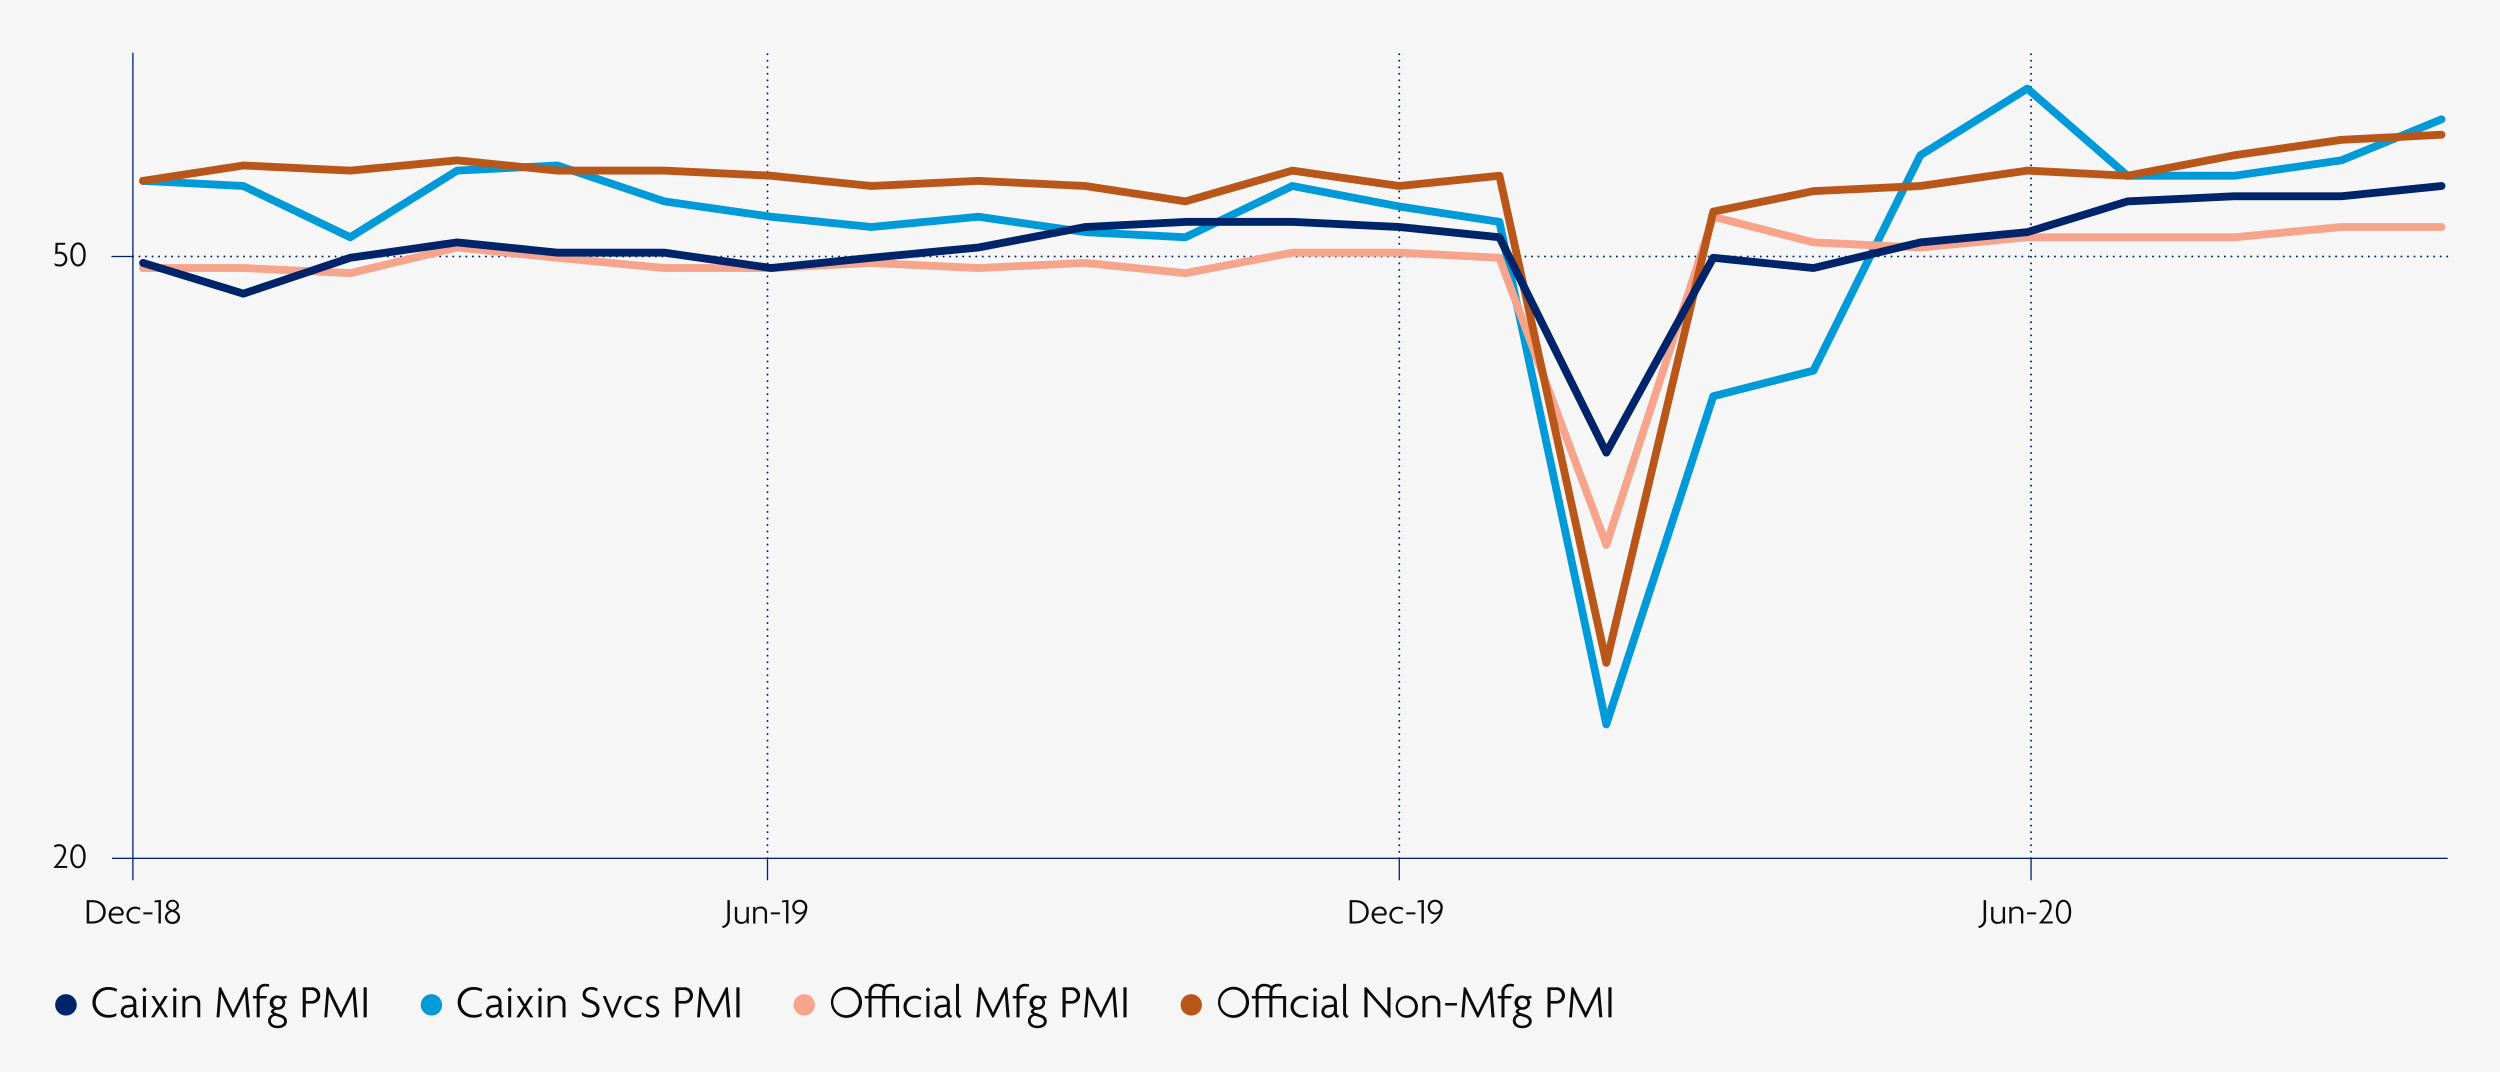 <svg xmlns="http://www.w3.org/2000/svg" viewBox="0 0 956 409.985"><g id="e9cdff1a-dc35-4a1c-97b6-de388476cf57" data-name="Layer 2"><g id="b486f6f2-50cb-4e4e-93a8-a98fe3285ca0" data-name="Design"><rect width="956" height="409.985" fill="#f6f6f6"/><line x1="293.49" y1="336.61" x2="293.49" y2="328.224" fill="none" stroke="#002469" stroke-miterlimit="10" stroke-width="0.5"/><line x1="50.819" y1="336.61" x2="50.819" y2="20.141" fill="none" stroke="#002469" stroke-miterlimit="10" stroke-width="0.5"/><line x1="293.49" y1="328.224" x2="293.49" y2="20.141" fill="none" stroke="#002469" stroke-linecap="round" stroke-miterlimit="10" stroke-width="0.75" stroke-dasharray="0 2.5"/><line x1="535.083" y1="328.224" x2="535.083" y2="20.141" fill="none" stroke="#002469" stroke-linecap="round" stroke-miterlimit="10" stroke-width="0.75" stroke-dasharray="0 2.5"/><line x1="776.675" y1="328.224" x2="776.675" y2="20.141" fill="none" stroke="#002469" stroke-linecap="round" stroke-miterlimit="10" stroke-width="0.75" stroke-dasharray="0 2.5"/><line x1="535.083" y1="336.61" x2="535.083" y2="328.224" fill="none" stroke="#002469" stroke-miterlimit="10" stroke-width="0.5"/><line x1="776.675" y1="336.61" x2="776.675" y2="328.224" fill="none" stroke="#002469" stroke-miterlimit="10" stroke-width="0.5"/><line x1="936" y1="328.224" x2="42.827" y2="328.224" fill="none" stroke="#002469" stroke-miterlimit="10" stroke-width="0.5"/><path d="M20.5,331.909v-.21c2.493-2.7,3.866-4.819,3.866-6.233a1.659,1.659,0,0,0-1.751-1.863,3.368,3.368,0,0,0-1.737.5l-.21-.771a3.55,3.55,0,0,1,1.947-.518,2.464,2.464,0,0,1,2.647,2.676c0,1.611-1.331,3.53-3.306,5.645H25.7v.77Z" fill="#0b0b0b"/><path d="M29.811,332.049c-1.6,0-2.942-1.583-2.942-4.622,0-3.012,1.345-4.609,2.942-4.609s2.942,1.611,2.942,4.609C32.753,330.452,31.394,332.049,29.811,332.049Zm0-8.432c-1.079,0-2.045,1.232-2.045,3.81,0,2.6.966,3.838,2.045,3.838s2.045-1.233,2.045-3.838S30.876,323.617,29.811,323.617Z" fill="#0b0b0b"/><path d="M35.491,353.146H33.152V344.21h2.339c2.7,0,4.959,1.624,4.959,4.468S38.2,353.146,35.491,353.146Zm-.14-8.124H34.1v7.326h1.246c2.368,0,4.133-1.275,4.133-3.656S37.719,345.022,35.351,345.022Z" fill="#0b0b0b"/><path d="M47.3,349.546l-.532.519H42.476A2.421,2.421,0,0,0,45,352.5a3.256,3.256,0,0,0,1.849-.532l-.113.882a3.4,3.4,0,0,1-1.834.435,3.269,3.269,0,0,1-3.348-3.306,3.182,3.182,0,0,1,3.067-3.32,2.512,2.512,0,0,1,2.7,2.451A2.121,2.121,0,0,1,47.3,349.546Zm-2.634-2.115a2.284,2.284,0,0,0-2.129,1.905h3.88a.992.992,0,0,0,.014-.21A1.7,1.7,0,0,0,44.661,347.431Z" fill="#0b0b0b"/><path d="M53.482,348.034a3.083,3.083,0,0,0-1.737-.519,2.473,2.473,0,1,0,.028,4.945,3.276,3.276,0,0,0,1.723-.42l-.112.854a3.783,3.783,0,0,1-1.681.336,3.258,3.258,0,1,1,0-6.513,3.967,3.967,0,0,1,1.961.49Z" fill="#0b0b0b"/><path d="M54.8,349.644v-.756h3.5v.756Z" fill="#0b0b0b"/><path d="M60.62,353.146v-8.208l-1.611.168.2-.77,2.312-.21v9.02Z" fill="#0b0b0b"/><path d="M65.969,353.3a2.646,2.646,0,0,1-2.9-2.577,2.679,2.679,0,0,1,1.989-2.465,2.23,2.23,0,0,1-1.6-2.031,2.525,2.525,0,0,1,5,0,2.216,2.216,0,0,1-1.583,2.017,2.7,2.7,0,0,1,1.989,2.479A2.645,2.645,0,0,1,65.969,353.3Zm-.07-4.622c-1.023.266-1.989.98-1.989,2.017a2.043,2.043,0,0,0,4.062,0C67.972,349.687,66.991,348.958,65.9,348.678Zm.07-3.866a1.512,1.512,0,0,0-1.625,1.429c0,.742.644,1.372,1.667,1.653.994-.3,1.6-.911,1.6-1.653A1.509,1.509,0,0,0,65.969,344.812Z" fill="#0b0b0b"/><path d="M276.541,354.883l-.617-.63a2.684,2.684,0,0,0,2.228-3.012V344.21h.938v7.129A3.3,3.3,0,0,1,276.541,354.883Z" fill="#0b0b0b"/><path d="M285.518,353.146v-.952H285.5c-.211.588-.855,1.093-2.059,1.093a2.2,2.2,0,0,1-2.424-2.214V346.8h.883v4.188a1.54,1.54,0,0,0,1.751,1.527,1.6,1.6,0,0,0,1.807-1.527V346.8h.882v6.345Z" fill="#0b0b0b"/><path d="M292.433,353.146v-4.188a1.54,1.54,0,0,0-1.751-1.527,1.6,1.6,0,0,0-1.807,1.527v4.188h-.882V346.8h.826v.952h.014c.21-.588.855-1.092,2.06-1.092a2.2,2.2,0,0,1,2.423,2.213v4.272Z" fill="#0b0b0b"/><path d="M294.755,349.644v-.756h3.5v.756Z" fill="#0b0b0b"/><path d="M300.579,353.146v-8.208l-1.61.168.2-.77,2.311-.21v9.02Z" fill="#0b0b0b"/><path d="M304.639,353.342l-.9-.392a7.644,7.644,0,0,0,3.768-4.076,2.126,2.126,0,0,1-1.737.827,2.823,2.823,0,1,1,.028-5.646,2.868,2.868,0,0,1,2.914,3.1A7.58,7.58,0,0,1,304.639,353.342Zm1.149-8.488a1.914,1.914,0,0,0-1.933,2.017,1.943,1.943,0,0,0,1.975,2.059,1.9,1.9,0,0,0,1.975-1.541,3.412,3.412,0,0,0,.014-.378A2.08,2.08,0,0,0,305.788,344.854Z" fill="#0b0b0b"/><path d="M518.452,353.146h-2.339V344.21h2.339c2.7,0,4.959,1.624,4.959,4.468S521.156,353.146,518.452,353.146Zm-.14-8.124h-1.247v7.326h1.247c2.367,0,4.132-1.275,4.132-3.656S520.679,345.022,518.312,345.022Z" fill="#0b0b0b"/><path d="M530.256,349.546l-.533.519h-4.286a2.42,2.42,0,0,0,2.521,2.437,3.257,3.257,0,0,0,1.85-.532l-.112.882a3.411,3.411,0,0,1-1.836.435,3.268,3.268,0,0,1-3.347-3.306,3.182,3.182,0,0,1,3.067-3.32,2.512,2.512,0,0,1,2.7,2.451A2.121,2.121,0,0,1,530.256,349.546Zm-2.634-2.115a2.284,2.284,0,0,0-2.129,1.905h3.88a.992.992,0,0,0,.014-.21A1.7,1.7,0,0,0,527.622,347.431Z" fill="#0b0b0b"/><path d="M536.443,348.034a3.082,3.082,0,0,0-1.736-.519,2.473,2.473,0,1,0,.027,4.945,3.282,3.282,0,0,0,1.724-.42l-.113.854a3.782,3.782,0,0,1-1.68.336,3.258,3.258,0,1,1,0-6.513,3.965,3.965,0,0,1,1.96.49Z" fill="#0b0b0b"/><path d="M537.756,349.644v-.756h3.5v.756Z" fill="#0b0b0b"/><path d="M543.581,353.146v-8.208l-1.611.168.2-.77,2.312-.21v9.02Z" fill="#0b0b0b"/><path d="M547.641,353.342l-.9-.392a7.648,7.648,0,0,0,3.768-4.076,2.127,2.127,0,0,1-1.737.827,2.823,2.823,0,1,1,.028-5.646,2.868,2.868,0,0,1,2.913,3.1A7.581,7.581,0,0,1,547.641,353.342Zm1.149-8.488a1.914,1.914,0,0,0-1.933,2.017,1.943,1.943,0,0,0,1.975,2.059,1.9,1.9,0,0,0,1.975-1.541,3.412,3.412,0,0,0,.014-.378A2.081,2.081,0,0,0,548.79,344.854Z" fill="#0b0b0b"/><path d="M756.93,354.883l-.617-.63a2.684,2.684,0,0,0,2.228-3.012V344.21h.938v7.129A3.3,3.3,0,0,1,756.93,354.883Z" fill="#0b0b0b"/><path d="M765.907,353.146v-.952h-.014c-.21.588-.855,1.093-2.059,1.093a2.2,2.2,0,0,1-2.424-2.214V346.8h.883v4.188a1.54,1.54,0,0,0,1.751,1.527,1.6,1.6,0,0,0,1.807-1.527V346.8h.882v6.345Z" fill="#0b0b0b"/><path d="M772.823,353.146v-4.188a1.541,1.541,0,0,0-1.751-1.527,1.6,1.6,0,0,0-1.807,1.527v4.188h-.883V346.8h.826v.952h.015c.21-.588.854-1.092,2.059-1.092a2.2,2.2,0,0,1,2.423,2.213v4.272Z" fill="#0b0b0b"/><path d="M775.144,349.644v-.756h3.5v.756Z" fill="#0b0b0b"/><path d="M779.778,353.146v-.21c2.493-2.7,3.866-4.818,3.866-6.233a1.659,1.659,0,0,0-1.751-1.863,3.371,3.371,0,0,0-1.737.5l-.21-.77a3.55,3.55,0,0,1,1.947-.519,2.464,2.464,0,0,1,2.647,2.676c0,1.611-1.33,3.53-3.3,5.645h3.74v.77Z" fill="#0b0b0b"/><path d="M789.089,353.287c-1.6,0-2.941-1.583-2.941-4.623,0-3.012,1.345-4.609,2.941-4.609s2.942,1.611,2.942,4.609C792.031,351.69,790.672,353.287,789.089,353.287Zm0-8.433c-1.078,0-2.045,1.233-2.045,3.81,0,2.605.967,3.838,2.045,3.838s2.046-1.233,2.046-3.838S790.154,344.854,789.089,344.854Z" fill="#0b0b0b"/><path d="M22.713,101.913a3.716,3.716,0,0,1-1.765-.42l-.112-.911a3.277,3.277,0,0,0,1.835.546,2.054,2.054,0,1,0,.028-4.1,4.348,4.348,0,0,0-1.6.28l.14-4.468H25.01l-.2.77H22.1l-.084,2.746a2.9,2.9,0,0,1,.757-.112A2.806,2.806,0,0,1,25.724,99.1,2.776,2.776,0,0,1,22.713,101.913Z" fill="#0b0b0b"/><path d="M29.839,101.913c-1.6,0-2.942-1.583-2.942-4.623,0-3.011,1.345-4.608,2.942-4.608s2.942,1.611,2.942,4.608C32.781,100.316,31.422,101.913,29.839,101.913Zm0-8.433c-1.079,0-2.045,1.233-2.045,3.81,0,2.606.966,3.838,2.045,3.838s2.045-1.232,2.045-3.838S30.9,93.48,29.839,93.48Z" fill="#0b0b0b"/><line x1="50.819" y1="98.088" x2="42.827" y2="98.088" fill="none" stroke="#002469" stroke-linecap="round" stroke-miterlimit="10" stroke-width="0.5"/><line x1="50.819" y1="98.088" x2="936" y2="98.088" fill="none" stroke="#002469" stroke-linecap="round" stroke-miterlimit="10" stroke-width="0.75" stroke-dasharray="0 2.5"/><polyline points="54.71 69.162 93.035 71.123 133.915 90.731 174.796 65.24 213.121 63.279 254.001 77.005 294.882 82.887 333.207 86.809 374.087 82.887 414.968 88.77 453.293 90.731 494.174 71.123 535.054 78.966 573.379 84.848 614.26 277.008 655.14 151.516 693.465 141.712 734.346 59.358 775.226 33.867 813.551 67.201 854.432 67.201 895.312 61.318 933.637 45.632" fill="none" stroke="#009ad9" stroke-linecap="round" stroke-linejoin="round" stroke-width="3"/><polyline points="54.71 102.496 93.035 102.496 133.915 104.456 174.796 94.652 213.121 98.574 254.001 102.496 294.882 102.496 333.207 100.535 374.087 102.496 414.968 100.535 453.293 104.456 494.174 96.613 535.054 96.613 573.379 98.574 614.26 208.379 655.14 82.887 693.465 92.691 734.346 94.652 775.226 90.731 813.551 90.731 854.432 90.731 895.312 86.809 933.637 86.809" fill="none" stroke="#f7a48c" stroke-linecap="round" stroke-linejoin="round" stroke-width="3"/><polyline points="54.71 69.162 93.035 63.279 133.915 65.24 174.796 61.318 213.121 65.24 254.001 65.24 294.882 67.201 333.207 71.123 374.087 69.162 414.968 71.123 453.293 77.005 494.174 65.24 535.054 71.123 573.379 67.201 614.26 253.478 655.14 80.927 693.465 73.083 734.346 71.123 775.226 65.24 813.551 67.201 854.432 59.358 895.312 53.475 933.637 51.514" fill="none" stroke="#b9561a" stroke-linecap="round" stroke-linejoin="round" stroke-width="3"/><polyline points="54.71 100.535 93.035 112.3 133.915 98.574 174.796 92.691 213.121 96.613 254.001 96.613 294.882 102.496 333.207 98.574 374.087 94.652 414.968 86.809 453.293 84.848 494.174 84.848 535.054 86.809 573.379 90.731 614.26 173.085 655.14 98.574 693.465 102.496 734.346 92.691 775.226 88.77 813.551 77.005 854.432 75.044 895.312 75.044 933.637 71.123" fill="none" stroke="#002469" stroke-linecap="round" stroke-linejoin="round" stroke-width="3"/><path d="M25.264,388.336a4.075,4.075,0,1,1,0-8.148,4.074,4.074,0,1,1,0,8.148Z" fill="#002469"/><path d="M44.507,379.273a6.185,6.185,0,0,0-2.989-.757,4.791,4.791,0,1,0,0,9.579,5.867,5.867,0,0,0,3.061-.72l-.126,1.135a6,6,0,0,1-3.043.629,5.854,5.854,0,1,1,0-11.7,7.023,7.023,0,0,1,3.349.756Z" fill="#0b0b0b"/><path d="M52.39,389.212a1.641,1.641,0,0,1-1.279-1.441,2.322,2.322,0,0,1-2.322,1.441,2.429,2.429,0,0,1-2.611-2.395,2.605,2.605,0,0,1,2.647-2.539l2.142-.2v-.774c0-1.008-.7-1.621-1.926-1.621a4.013,4.013,0,0,0-2.161.613l-.234-.955A4.313,4.313,0,0,1,49.1,380.7c1.746,0,3.025.972,3.025,2.719v3.727a1.242,1.242,0,0,0,1.008,1.332Zm-1.423-4.178-1.926.18c-1.135.109-1.765.721-1.765,1.6a1.475,1.475,0,0,0,1.6,1.423,2.069,2.069,0,0,0,2.088-2.107Z" fill="#0b0b0b"/><path d="M55.232,379.255a1.24,1.24,0,0,1-.792-.793,1.2,1.2,0,0,1,.792-.792,1.167,1.167,0,0,1,.792.792A1.2,1.2,0,0,1,55.232,379.255Zm-.576,9.777v-8.157h1.152v8.157Z" fill="#0b0b0b"/><path d="M63.063,389.032,61.7,386.871c-.216-.342-.432-.72-.631-1.1h-.035c-.2.378-.487.774-.685,1.1l-1.368,2.161H57.751l2.647-4.16-2.5-4H59.12l1.278,2.053c.217.342.433.684.613,1.026h.035c.181-.324.379-.684.595-1.026l1.3-2.053h1.225l-2.5,3.961,2.647,4.2Z" fill="#0b0b0b"/><path d="M66.824,379.255a1.24,1.24,0,0,1-.792-.793,1.2,1.2,0,0,1,.792-.792,1.167,1.167,0,0,1,.792.792A1.2,1.2,0,0,1,66.824,379.255Zm-.576,9.777v-8.157H67.4v8.157Z" fill="#0b0b0b"/><path d="M75.447,389.032v-5.384a1.979,1.979,0,0,0-2.25-1.963,2.053,2.053,0,0,0-2.323,1.963v5.384H69.74v-8.157H70.8V382.1h.018c.27-.756,1.1-1.4,2.647-1.4a2.827,2.827,0,0,1,3.115,2.845v5.492Z" fill="#0b0b0b"/><path d="M94.367,389.032l-.469-5.96c-.072-.973-.162-2.017-.2-2.989h-.035c-.4.954-.973,2.124-1.423,3.061l-2.9,5.96h-.45l-2.9-5.96c-.432-.882-.972-2.035-1.405-3.043h-.035c-.036.972-.108,2.106-.18,2.971l-.469,5.96h-1.1l.918-11.488h.793l3.15,6.428c.487.99,1.045,2.161,1.495,3.223H89.2c.432-1.044.954-2.142,1.476-3.223l3.133-6.428h.775l.954,11.488Z" fill="#0b0b0b"/><path d="M102.752,377.418a3.249,3.249,0,0,0-1.188-.234c-1.368,0-2.251.792-2.251,2.485v1.206h2.755l-.234.936H99.313v7.221H98.161v-7.221h-1.44v-.936h1.44v-1.26a3.083,3.083,0,0,1,3.349-3.4,3.923,3.923,0,0,1,1.494.234Z" fill="#0b0b0b"/><path d="M106.136,393.191c-2.161,0-3.619-1.206-3.619-2.809a2.383,2.383,0,0,1,1.854-2.485l-.828-.828a1.316,1.316,0,0,1,1.207-1.332,2.455,2.455,0,0,1-1.621-2.341,2.752,2.752,0,0,1,2.989-2.7,3.311,3.311,0,0,1,1.044.144,3.7,3.7,0,0,0,1.062.144,2.642,2.642,0,0,0,1.243-.306l.234.937a2.383,2.383,0,0,1-1.279.252,2.034,2.034,0,0,1,.666,1.53,2.761,2.761,0,0,1-2.97,2.719c-.9,0-1.368.234-1.368.63,0,.216.233.432.593.558l2.2.738c1.387.469,2.179,1.206,2.179,2.557C109.719,392.056,108.26,393.191,106.136,393.191Zm1.044-4.178-1.8-.558a1.832,1.832,0,0,0-1.8,1.909c0,.954.918,1.855,2.539,1.855,1.6,0,2.521-.847,2.521-1.639C108.639,389.824,108.081,389.3,107.18,389.013Zm-1.062-7.382a1.77,1.77,0,1,0,1.908,1.765A1.837,1.837,0,0,0,106.118,381.631Z" fill="#0b0b0b"/><path d="M119.132,383.774h-2.179v5.258h-1.206V377.544H119.1a3.123,3.123,0,1,1,.036,6.23Zm-.234-5.168h-1.945v4.142h1.981a2.109,2.109,0,0,0,2.3-2.071A2.141,2.141,0,0,0,118.9,378.606Z" fill="#0b0b0b"/><path d="M135.568,389.032l-.468-5.96c-.072-.973-.162-2.017-.2-2.989h-.036c-.4.954-.972,2.124-1.423,3.061l-2.9,5.96H130.1l-2.9-5.96c-.432-.882-.973-2.035-1.4-3.043h-.037c-.036.972-.108,2.106-.18,2.971l-.468,5.96h-1.1l.918-11.488h.792l3.151,6.428c.486.99,1.045,2.161,1.5,3.223h.036c.432-1.044.954-2.142,1.476-3.223l3.133-6.428h.774l.955,11.488Z" fill="#0b0b0b"/><path d="M139.039,389.032V377.544h1.206v11.488Z" fill="#0b0b0b"/><path d="M164.93,388.336a4.074,4.074,0,1,1,4.116-4.06A3.98,3.98,0,0,1,164.93,388.336Z" fill="#009ad9"/><path d="M184.173,379.273a6.185,6.185,0,0,0-2.989-.757,4.791,4.791,0,1,0,0,9.579,5.867,5.867,0,0,0,3.061-.72l-.126,1.135a6,6,0,0,1-3.043.629,5.854,5.854,0,1,1,0-11.7,7.023,7.023,0,0,1,3.349.756Z" fill="#0b0b0b"/><path d="M192.056,389.212a1.641,1.641,0,0,1-1.279-1.441,2.322,2.322,0,0,1-2.322,1.441,2.429,2.429,0,0,1-2.611-2.395,2.605,2.605,0,0,1,2.647-2.539l2.142-.2v-.774c0-1.008-.7-1.621-1.926-1.621a4.013,4.013,0,0,0-2.161.613l-.234-.955a4.313,4.313,0,0,1,2.449-.648c1.746,0,3.025.972,3.025,2.719v3.727a1.242,1.242,0,0,0,1.008,1.332Zm-1.423-4.178-1.926.18c-1.135.109-1.765.721-1.765,1.6a1.475,1.475,0,0,0,1.6,1.423,2.069,2.069,0,0,0,2.088-2.107Z" fill="#0b0b0b"/><path d="M194.9,379.255a1.24,1.24,0,0,1-.792-.793,1.2,1.2,0,0,1,.792-.792,1.167,1.167,0,0,1,.792.792A1.2,1.2,0,0,1,194.9,379.255Zm-.576,9.777v-8.157h1.152v8.157Z" fill="#0b0b0b"/><path d="M202.729,389.032l-1.368-2.161c-.216-.342-.432-.72-.631-1.1H200.7c-.2.378-.487.774-.685,1.1l-1.368,2.161h-1.225l2.647-4.16-2.5-4h1.224l1.278,2.053c.217.342.433.684.613,1.026h.035c.181-.324.379-.684.595-1.026l1.3-2.053h1.225l-2.5,3.961,2.647,4.2Z" fill="#0b0b0b"/><path d="M206.49,379.255a1.24,1.24,0,0,1-.792-.793,1.2,1.2,0,0,1,.792-.792,1.167,1.167,0,0,1,.792.792A1.2,1.2,0,0,1,206.49,379.255Zm-.576,9.777v-8.157h1.152v8.157Z" fill="#0b0b0b"/><path d="M215.113,389.032v-5.384a1.979,1.979,0,0,0-2.25-1.963,2.053,2.053,0,0,0-2.323,1.963v5.384h-1.134v-8.157h1.062V382.1h.018c.27-.756,1.1-1.4,2.647-1.4a2.827,2.827,0,0,1,3.115,2.845v5.492Z" fill="#0b0b0b"/><path d="M225.588,389.121a5.283,5.283,0,0,1-3.007-.864l-.162-1.314a5.066,5.066,0,0,0,3.223,1.134,2.158,2.158,0,0,0,2.413-2.07c0-1.207-.7-1.873-2.287-2.449-2.017-.72-2.971-1.692-2.971-3.259,0-1.44,1.062-2.863,3.349-2.863a4.668,4.668,0,0,1,2.413.648l-.27,1.027a4,4,0,0,0-2.179-.666,1.922,1.922,0,0,0-2.16,1.782c0,.972.648,1.6,2.07,2.124,2.017.739,3.241,1.657,3.241,3.566C229.261,387.861,227.839,389.121,225.588,389.121Z" fill="#0b0b0b"/><path d="M234.372,389.212h-.45l-3.439-8.337h1.152l1.782,4.285c.271.63.541,1.387.775,2.089h.036c.234-.7.5-1.459.774-2.107l1.747-4.267h1.08Z" fill="#0b0b0b"/><path d="M245.3,382.46a3.978,3.978,0,0,0-2.233-.667,3.178,3.178,0,1,0,.036,6.356,4.217,4.217,0,0,0,2.215-.54l-.145,1.1a4.862,4.862,0,0,1-2.16.432,4.188,4.188,0,1,1,0-8.372,5.105,5.105,0,0,1,2.521.63Z" fill="#0b0b0b"/><path d="M249.347,389.121a3.715,3.715,0,0,1-2.25-.648l-.162-1.242a3.763,3.763,0,0,0,2.43.918c.9,0,1.6-.468,1.6-1.26,0-.738-.576-1.17-1.495-1.5-1.476-.522-2.323-1.206-2.323-2.466a2.223,2.223,0,0,1,2.485-2.143,3.8,3.8,0,0,1,1.981.522l-.252.973a2.91,2.91,0,0,0-1.747-.54,1.205,1.205,0,0,0-1.35,1.152c0,.72.486,1.044,1.386,1.368,1.531.54,2.449,1.26,2.449,2.611C252.1,388.2,251.04,389.121,249.347,389.121Z" fill="#0b0b0b"/><path d="M261.677,383.774H259.5v5.258h-1.207V377.544h3.349a3.123,3.123,0,1,1,.036,6.23Zm-.234-5.168H259.5v4.142h1.98a2.109,2.109,0,0,0,2.305-2.071A2.141,2.141,0,0,0,261.443,378.606Z" fill="#0b0b0b"/><path d="M278.114,389.032l-.468-5.96c-.073-.973-.163-2.017-.2-2.989h-.035c-.4.954-.973,2.124-1.423,3.061l-2.9,5.96h-.45l-2.9-5.96c-.432-.882-.972-2.035-1.4-3.043H268.3c-.036.972-.108,2.106-.18,2.971l-.469,5.96h-1.1l.918-11.488h.793l3.151,6.428c.486.99,1.044,2.161,1.494,3.223h.036c.432-1.044.954-2.142,1.476-3.223l3.133-6.428h.775l.954,11.488Z" fill="#0b0b0b"/><path d="M281.584,389.032V377.544h1.207v11.488Z" fill="#0b0b0b"/><path d="M307.476,388.336a4.074,4.074,0,1,1,4.115-4.06A3.98,3.98,0,0,1,307.476,388.336Z" fill="#f7a48c"/><path d="M323.622,389.23a5.942,5.942,0,1,1,6.013-5.96A5.908,5.908,0,0,1,323.622,389.23Zm0-10.8a4.88,4.88,0,1,0,4.789,4.879A4.75,4.75,0,0,0,323.622,378.427Z" fill="#0b0b0b"/><path d="M342.649,389.032v-7.221h-4.106v7.221h-1.152v-7.221h-4.105v7.221h-1.152v-7.221h-1.441v-.936h1.441v-1.26a3.083,3.083,0,0,1,3.349-3.4,4.548,4.548,0,0,1,2.772.9,3.35,3.35,0,0,1,2.485-.9,3.833,3.833,0,0,1,1.477.234l-.234.972a3.254,3.254,0,0,0-1.189-.234c-1.368,0-2.251.792-2.251,2.485v1.206h5.24v8.157Zm-7.112-11.848c-1.369,0-2.251.792-2.251,2.485v1.206h4.105v-1.26a4,4,0,0,1,.324-1.621A3.476,3.476,0,0,0,335.537,377.184Z" fill="#0b0b0b"/><path d="M352.1,382.46a3.978,3.978,0,0,0-2.233-.667,3.178,3.178,0,1,0,.036,6.356,4.217,4.217,0,0,0,2.215-.54l-.145,1.1a4.862,4.862,0,0,1-2.16.432,4.188,4.188,0,1,1,0-8.372,5.105,5.105,0,0,1,2.521.63Z" fill="#0b0b0b"/><path d="M354.85,379.255a1.24,1.24,0,0,1-.792-.793,1.2,1.2,0,0,1,.792-.792,1.167,1.167,0,0,1,.792.792A1.2,1.2,0,0,1,354.85,379.255Zm-.577,9.777v-8.157h1.153v8.157Z" fill="#0b0b0b"/><path d="M363.491,389.212a1.639,1.639,0,0,1-1.278-1.441,2.322,2.322,0,0,1-2.323,1.441,2.43,2.43,0,0,1-2.611-2.395,2.606,2.606,0,0,1,2.647-2.539l2.143-.2v-.774c0-1.008-.7-1.621-1.927-1.621a4.012,4.012,0,0,0-2.16.613l-.234-.955a4.309,4.309,0,0,1,2.448-.648c1.747,0,3.025.972,3.025,2.719v3.727a1.243,1.243,0,0,0,1.008,1.332Zm-1.422-4.178-1.927.18c-1.134.109-1.764.721-1.764,1.6a1.474,1.474,0,0,0,1.6,1.423,2.07,2.07,0,0,0,2.089-2.107Z" fill="#0b0b0b"/><path d="M366.982,389.3a1.968,1.968,0,0,1-1.4-2.053V376.212h1.134v10.911a1.375,1.375,0,0,0,1.044,1.405Z" fill="#0b0b0b"/><path d="M384.931,389.032l-.469-5.96c-.072-.973-.162-2.017-.2-2.989h-.036c-.4.954-.972,2.124-1.422,3.061l-2.9,5.96h-.45l-2.9-5.96c-.432-.882-.973-2.035-1.4-3.043h-.036c-.036.972-.109,2.106-.18,2.971l-.469,5.96h-1.1l.919-11.488h.792l3.15,6.428c.487.99,1.045,2.161,1.495,3.223h.036c.432-1.044.954-2.142,1.476-3.223l3.134-6.428h.773l.955,11.488Z" fill="#0b0b0b"/><path d="M393.317,377.418a3.25,3.25,0,0,0-1.189-.234c-1.368,0-2.25.792-2.25,2.485v1.206h2.755l-.235.936h-2.52v7.221h-1.152v-7.221h-1.441v-.936h1.441v-1.26a3.083,3.083,0,0,1,3.349-3.4,3.926,3.926,0,0,1,1.494.234Z" fill="#0b0b0b"/><path d="M396.7,393.191c-2.16,0-3.619-1.206-3.619-2.809a2.384,2.384,0,0,1,1.855-2.485l-.829-.828a1.316,1.316,0,0,1,1.207-1.332,2.455,2.455,0,0,1-1.621-2.341,2.753,2.753,0,0,1,2.989-2.7,3.318,3.318,0,0,1,1.045.144,3.7,3.7,0,0,0,1.062.144,2.638,2.638,0,0,0,1.242-.306l.234.937a2.379,2.379,0,0,1-1.278.252,2.038,2.038,0,0,1,.666,1.53,2.761,2.761,0,0,1-2.971,2.719c-.9,0-1.368.234-1.368.63,0,.216.234.432.594.558l2.2.738c1.387.469,2.179,1.206,2.179,2.557C400.283,392.056,398.825,393.191,396.7,393.191Zm1.045-4.178-1.8-.558a1.831,1.831,0,0,0-1.8,1.909c0,.954.918,1.855,2.538,1.855,1.6,0,2.521-.847,2.521-1.639C399.2,389.824,398.645,389.3,397.745,389.013Zm-1.063-7.382a1.77,1.77,0,1,0,1.909,1.765A1.836,1.836,0,0,0,396.682,381.631Z" fill="#0b0b0b"/><path d="M409.7,383.774h-2.178v5.258h-1.207V377.544h3.349a3.123,3.123,0,1,1,.036,6.23Zm-.234-5.168h-1.944v4.142h1.98a2.109,2.109,0,0,0,2.305-2.071A2.141,2.141,0,0,0,409.462,378.606Z" fill="#0b0b0b"/><path d="M426.132,389.032l-.468-5.96c-.072-.973-.162-2.017-.2-2.989h-.036c-.4.954-.972,2.124-1.423,3.061l-2.9,5.96h-.45l-2.9-5.96c-.432-.882-.972-2.035-1.4-3.043h-.036c-.036.972-.108,2.106-.18,2.971l-.468,5.96h-1.1l.918-11.488h.792l3.151,6.428c.486.99,1.045,2.161,1.495,3.223h.035c.433-1.044.955-2.142,1.477-3.223l3.133-6.428h.774l.954,11.488Z" fill="#0b0b0b"/><path d="M429.6,389.032V377.544h1.206v11.488Z" fill="#0b0b0b"/><path d="M455.494,388.336a4.074,4.074,0,1,1,4.116-4.06A3.98,3.98,0,0,1,455.494,388.336Z" fill="#b9561a"/><path d="M471.64,389.23a5.942,5.942,0,1,1,6.014-5.96A5.908,5.908,0,0,1,471.64,389.23Zm0-10.8a4.88,4.88,0,1,0,4.79,4.879A4.75,4.75,0,0,0,471.64,378.427Z" fill="#0b0b0b"/><path d="M490.667,389.032v-7.221h-4.1v7.221H485.41v-7.221h-4.105v7.221h-1.153v-7.221h-1.44v-.936h1.44v-1.26a3.083,3.083,0,0,1,3.349-3.4,4.552,4.552,0,0,1,2.773.9,3.347,3.347,0,0,1,2.485-.9,3.825,3.825,0,0,1,1.476.234l-.234.972a3.249,3.249,0,0,0-1.188-.234c-1.369,0-2.251.792-2.251,2.485v1.206h5.24v8.157Zm-7.112-11.848c-1.368,0-2.25.792-2.25,2.485v1.206h4.105v-1.26a4,4,0,0,1,.324-1.621A3.478,3.478,0,0,0,483.555,377.184Z" fill="#0b0b0b"/><path d="M500.116,382.46a3.974,3.974,0,0,0-2.233-.667,3.178,3.178,0,1,0,.036,6.356,4.212,4.212,0,0,0,2.215-.54l-.144,1.1a4.862,4.862,0,0,1-2.16.432,4.188,4.188,0,1,1,0-8.372,5.1,5.1,0,0,1,2.52.63Z" fill="#0b0b0b"/><path d="M502.868,379.255a1.24,1.24,0,0,1-.792-.793,1.2,1.2,0,0,1,.792-.792,1.168,1.168,0,0,1,.793.792A1.2,1.2,0,0,1,502.868,379.255Zm-.576,9.777v-8.157h1.152v8.157Z" fill="#0b0b0b"/><path d="M511.51,389.212a1.641,1.641,0,0,1-1.279-1.441,2.322,2.322,0,0,1-2.322,1.441,2.429,2.429,0,0,1-2.611-2.395,2.606,2.606,0,0,1,2.647-2.539l2.142-.2v-.774c0-1.008-.7-1.621-1.926-1.621A4.015,4.015,0,0,0,506,382.3l-.234-.955a4.313,4.313,0,0,1,2.449-.648c1.746,0,3.025.972,3.025,2.719v3.727a1.242,1.242,0,0,0,1.008,1.332Zm-1.423-4.178-1.926.18c-1.135.109-1.765.721-1.765,1.6a1.475,1.475,0,0,0,1.6,1.423,2.069,2.069,0,0,0,2.088-2.107Z" fill="#0b0b0b"/><path d="M515,389.3a1.969,1.969,0,0,1-1.4-2.053V376.212h1.134v10.911a1.376,1.376,0,0,0,1.045,1.405Z" fill="#0b0b0b"/><path d="M531.365,389.212l-5.618-6.392c-.936-1.063-2-2.341-2.791-3.313l-.036.018c.036,1.062.036,2.124.036,3.169v6.338H521.75V377.544h.846l5.329,6.086c.775.882,1.837,2.125,2.593,3.079l.036-.018c-.036-1.027-.036-2.053-.036-3.025v-6.122h1.207v11.668Z" fill="#0b0b0b"/><path d="M537.933,389.212a4.259,4.259,0,1,1,4.285-4.25A4.16,4.16,0,0,1,537.933,389.212Zm0-7.491a3.252,3.252,0,1,0,3.133,3.259A3.136,3.136,0,0,0,537.933,381.721Z" fill="#0b0b0b"/><path d="M549.651,389.032v-5.384a1.979,1.979,0,0,0-2.25-1.963,2.053,2.053,0,0,0-2.323,1.963v5.384h-1.134v-8.157h1.062V382.1h.018c.27-.756,1.1-1.4,2.647-1.4a2.827,2.827,0,0,1,3.115,2.845v5.492Z" fill="#0b0b0b"/><path d="M552.637,384.53v-.972h4.5v.972Z" fill="#0b0b0b"/><path d="M570.371,389.032l-.469-5.96c-.072-.973-.162-2.017-.2-2.989h-.036c-.4.954-.972,2.124-1.422,3.061l-2.9,5.96h-.45l-2.9-5.96c-.432-.882-.972-2.035-1.405-3.043h-.035c-.037.972-.108,2.106-.181,2.971l-.468,5.96h-1.1l.918-11.488h.792l3.151,6.428c.487.99,1.045,2.161,1.5,3.223h.036c.432-1.044.954-2.142,1.476-3.223l3.133-6.428h.774l.955,11.488Z" fill="#0b0b0b"/><path d="M578.756,377.418a3.249,3.249,0,0,0-1.188-.234c-1.368,0-2.251.792-2.251,2.485v1.206h2.755l-.234.936h-2.521v7.221h-1.152v-7.221h-1.44v-.936h1.44v-1.26a3.083,3.083,0,0,1,3.349-3.4,3.923,3.923,0,0,1,1.494.234Z" fill="#0b0b0b"/><path d="M582.14,393.191c-2.161,0-3.619-1.206-3.619-2.809a2.383,2.383,0,0,1,1.854-2.485l-.828-.828a1.316,1.316,0,0,1,1.207-1.332,2.457,2.457,0,0,1-1.621-2.341,2.752,2.752,0,0,1,2.989-2.7,3.322,3.322,0,0,1,1.045.144,3.69,3.69,0,0,0,1.062.144,2.638,2.638,0,0,0,1.242-.306l.234.937a2.379,2.379,0,0,1-1.278.252,2.038,2.038,0,0,1,.666,1.53,2.762,2.762,0,0,1-2.971,2.719c-.9,0-1.368.234-1.368.63,0,.216.234.432.594.558l2.2.738c1.387.469,2.179,1.206,2.179,2.557C585.723,392.056,584.265,393.191,582.14,393.191Zm1.045-4.178-1.8-.558a1.832,1.832,0,0,0-1.8,1.909c0,.954.918,1.855,2.539,1.855,1.6,0,2.521-.847,2.521-1.639C584.643,389.824,584.084,389.3,583.185,389.013Zm-1.063-7.382a1.77,1.77,0,1,0,1.909,1.765A1.836,1.836,0,0,0,582.122,381.631Z" fill="#0b0b0b"/><path d="M595.136,383.774h-2.179v5.258H591.75V377.544h3.35a3.123,3.123,0,1,1,.036,6.23Zm-.234-5.168h-1.945v4.142h1.981a2.109,2.109,0,0,0,2.3-2.071A2.141,2.141,0,0,0,594.9,378.606Z" fill="#0b0b0b"/><path d="M611.572,389.032l-.468-5.96c-.072-.973-.162-2.017-.2-2.989h-.036c-.4.954-.973,2.124-1.423,3.061l-2.9,5.96H606.1l-2.9-5.96c-.432-.882-.973-2.035-1.405-3.043h-.036c-.036.972-.108,2.106-.18,2.971l-.468,5.96h-1.1l.918-11.488h.792l3.151,6.428c.486.99,1.044,2.161,1.5,3.223h.036c.431-1.044.954-2.142,1.476-3.223l3.133-6.428h.774l.955,11.488Z" fill="#0b0b0b"/><path d="M615.042,389.032V377.544h1.207v11.488Z" fill="#0b0b0b"/></g></g></svg>